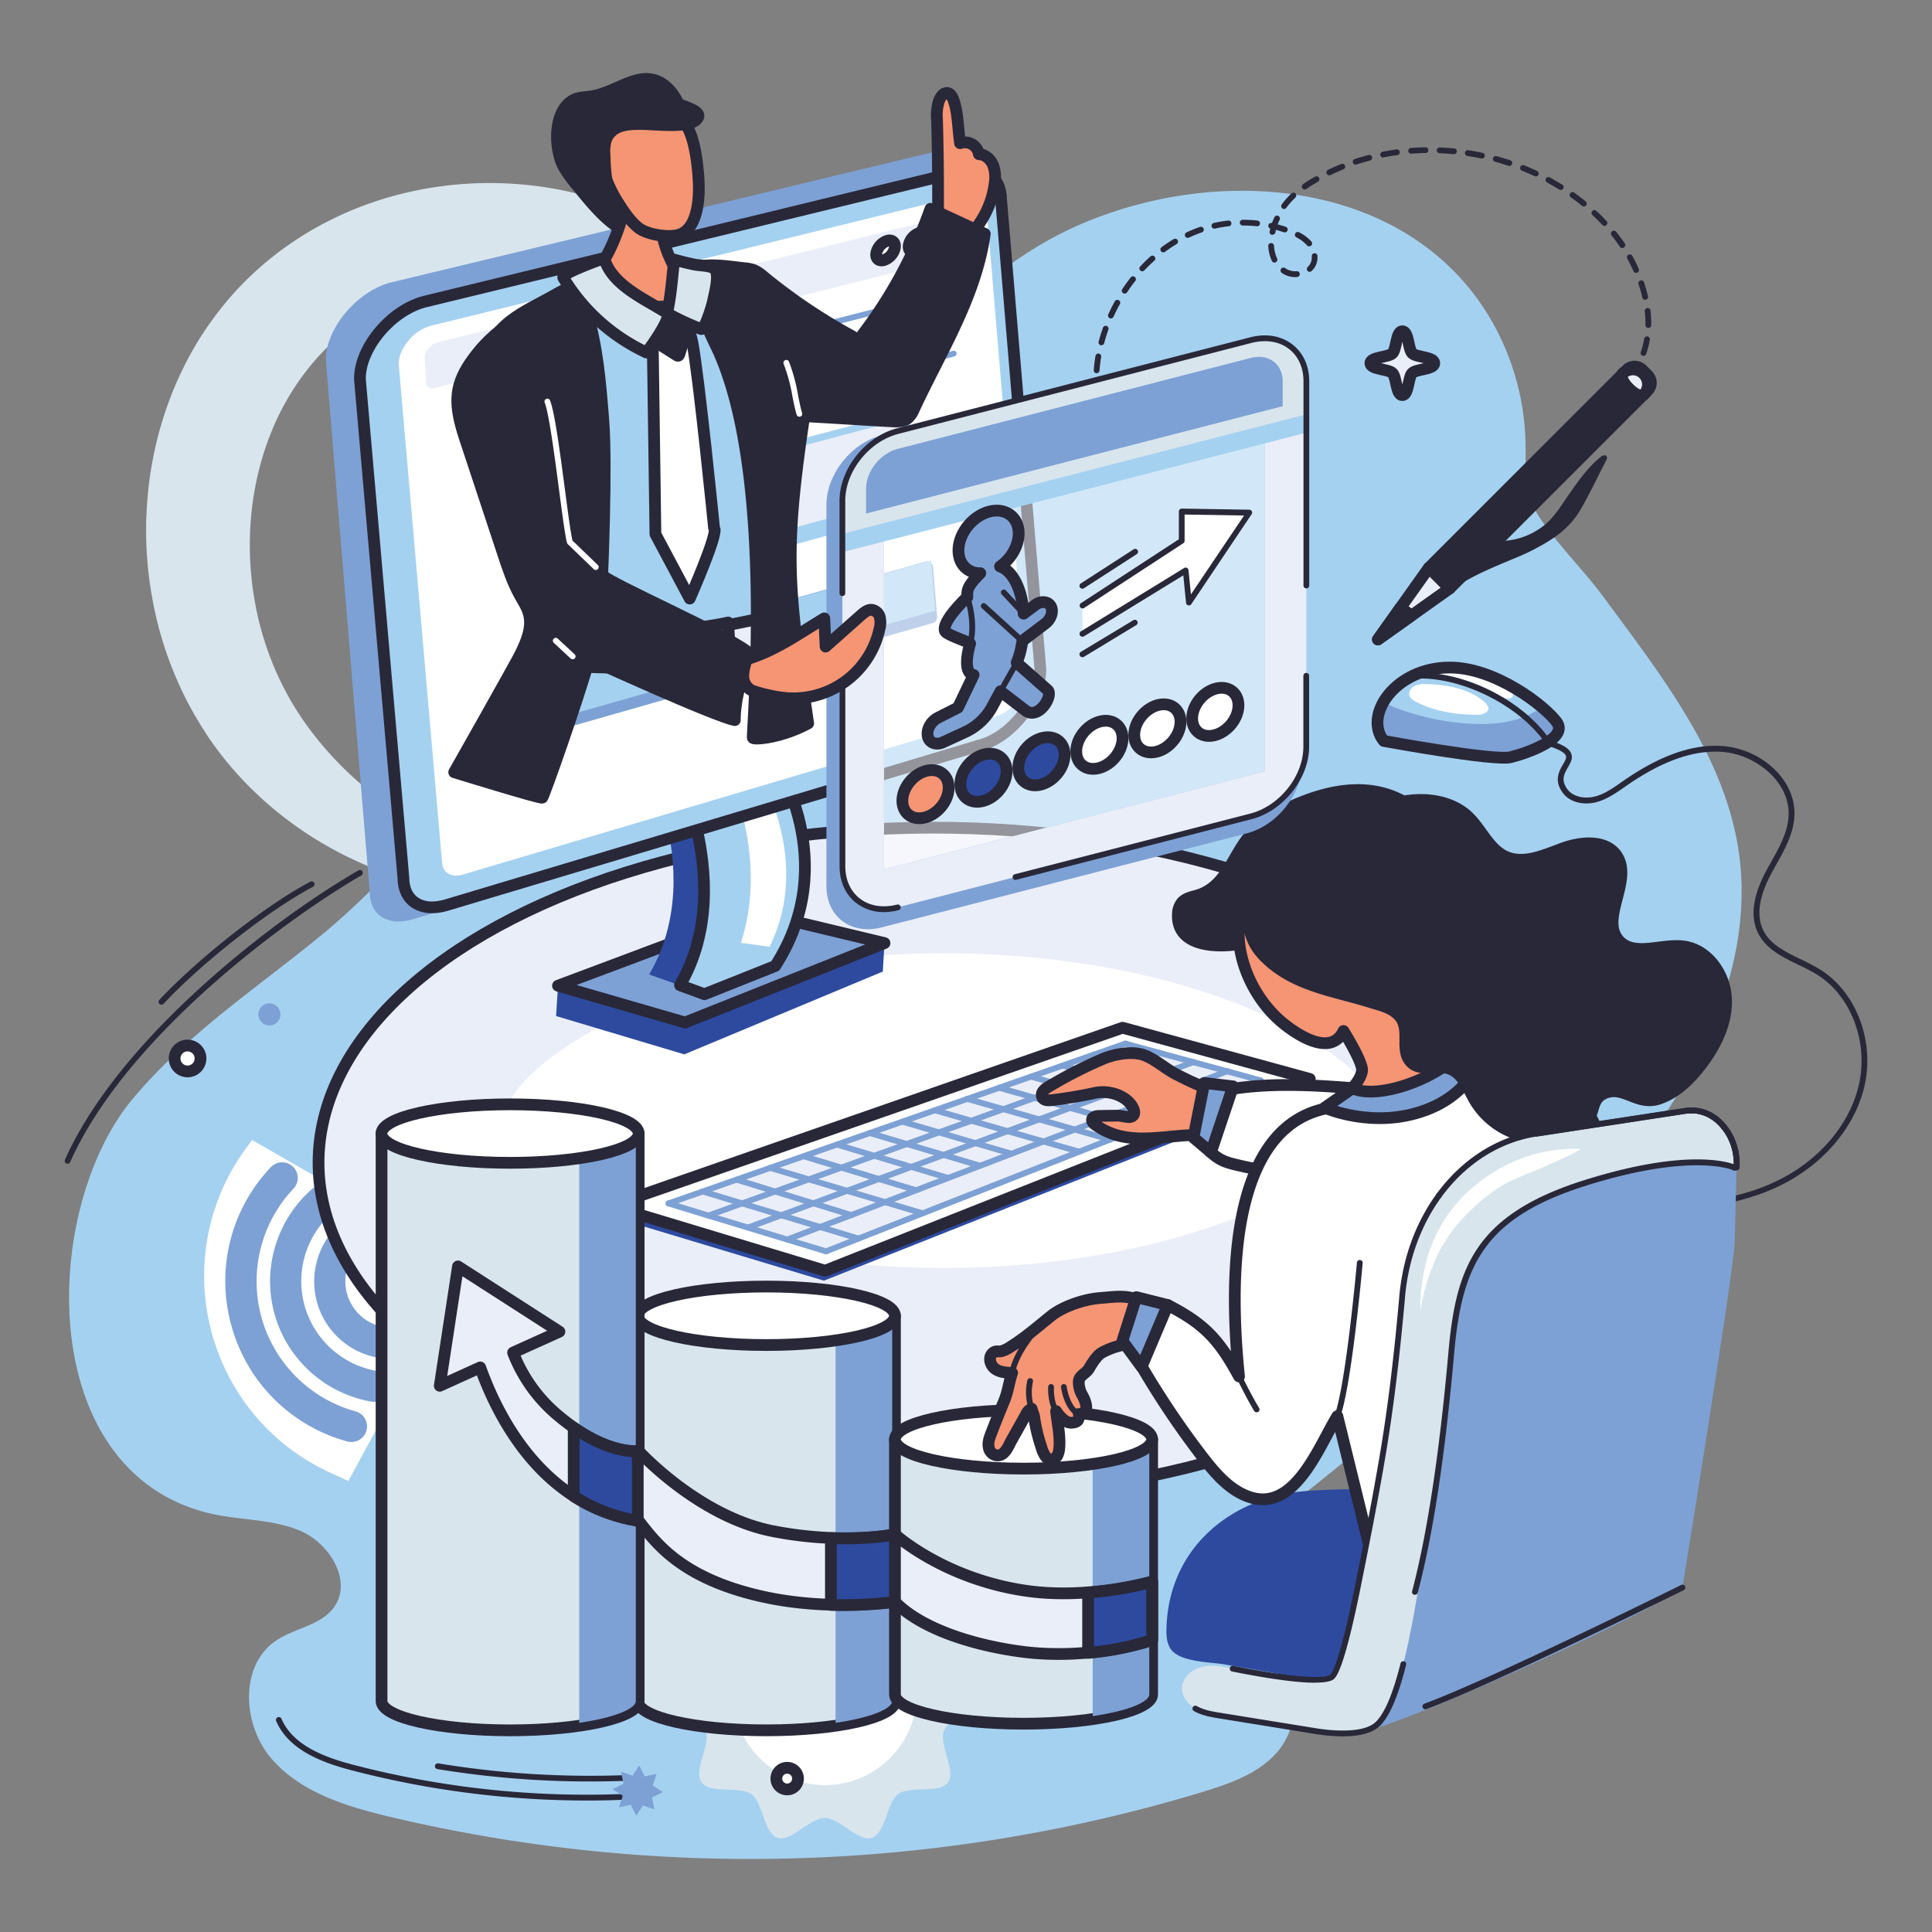 <?xml version="1.0" encoding="utf-8"?>
<svg xmlns="http://www.w3.org/2000/svg" data-name="Layer 1" id="Layer_1" viewBox="0 0 800 800">
  <rect x="0" y="0" width="800" height="800" fill="#808080" stroke="none"/>
  <defs>
    <style>.cls-1,.cls-14{fill:#d8e5ed}.cls-19,.cls-2{fill:#a5d1f0}.cls-20,.cls-3,.cls-6{fill:#fff}.cls-13,.cls-24,.cls-4{fill:#292839}.cls-18,.cls-5,.cls-8{fill:#7da1d4}.cls-12,.cls-13,.cls-14,.cls-16,.cls-18,.cls-19,.cls-20,.cls-22,.cls-24,.cls-6,.cls-9{stroke:#292839}.cls-12,.cls-13,.cls-14,.cls-16,.cls-18,.cls-19,.cls-20,.cls-22,.cls-24,.cls-6,.cls-8,.cls-9{stroke-linecap:round;stroke-linejoin:round}.cls-12,.cls-13,.cls-14,.cls-16,.cls-19,.cls-22,.cls-6{stroke-width:4.86px}.cls-8{stroke:#7da1d4}.cls-18,.cls-20,.cls-24,.cls-8,.cls-9{stroke-width:4.86px}.cls-11,.cls-12,.cls-9{fill:#eaeef8}.cls-10,.cls-22{fill:#2d4a9f}.cls-16{fill:#f69574}</style>
  </defs>
  <path class="cls-1" d="M251.88 364.2a129.34 129.34 0 0 1-38.88 6.34 149.52 149.52 0 0 1-40.11-5 153.9 153.9 0 0 1-55.78-27.51 150.08 150.08 0 0 1-15.88-14.33A139.49 139.49 0 0 1 87.5 307c-1.09-1.47-2-3-3-4.54-.49-.77-1-1.52-1.48-2.31l-1.39-2.35-1.4-2.35-1.36-2.45-1.3-2.41c-.44-.8-.81-1.63-1.21-2.45a151.27 151.27 0 0 1-13.49-41.45A157.09 157.09 0 0 1 60.59 225l-.08-2.75v-2.74c0-1.83 0-3.66.09-5.49l.29-5.5.48-5.48a157.16 157.16 0 0 1 3.89-21.77 152.7 152.7 0 0 1 7.08-21.12 142.33 142.33 0 0 1 10.34-20c2-3.17 4.14-6.3 6.41-9.31 1.1-1.53 2.3-3 3.49-4.48.59-.74 1.18-1.48 1.81-2.19l1.87-2.14a131.37 131.37 0 0 1 16.45-15.56A136 136 0 0 1 131.35 94a143 143 0 0 1 41.28-15.17l2.67-.55 2.69-.45c1.79-.31 3.58-.55 5.38-.79 3.58-.47 7.18-.8 10.78-1a149.85 149.85 0 0 1 21.51.31A145.15 145.15 0 0 1 257.1 86a128 128 0 0 1 36.18 21.55 114.81 114.81 0 0 1 14.57 14.94 104.71 104.71 0 0 1 11.28 17.19 97 97 0 0 1 11 38 134.44 134.44 0 0 0-9.52-16.55A112.5 112.5 0 0 0 309 146.77a108.88 108.88 0 0 0-13.34-12 112.58 112.58 0 0 0-14.82-9.43 120.73 120.73 0 0 0-32.37-11.61 126.85 126.85 0 0 0-16.87-2.39 136.27 136.27 0 0 0-16.9-.26 132.77 132.77 0 0 0-32.7 5.65 126.29 126.29 0 0 0-15.26 5.74c-1.21.59-2.44 1.15-3.64 1.75s-2.39 1.21-3.56 1.86-2.35 1.26-3.48 2l-1.71 1c-.58.34-1.12.72-1.68 1.07a101.84 101.84 0 0 0-23.5 20.53A105.88 105.88 0 0 0 113 177.31a114 114 0 0 0-5.17 15 124.42 124.42 0 0 0-3.2 15.77 132.23 132.23 0 0 0-.35 32.49c.28 2.71.7 5.41 1.16 8.1.26 1.34.48 2.69.76 4l.88 4a129.78 129.78 0 0 0 4.86 15.64 121.38 121.38 0 0 0 15.72 28.89A141.7 141.7 0 0 0 151 326a158.42 158.42 0 0 0 29.46 19.34 169.42 169.42 0 0 0 34 13 187.38 187.38 0 0 0 37.42 5.86Z"/>
  <path class="cls-2" d="M65.62 443.26c19.76-20.22 43.45-36.55 65.51-54.43C183.36 346.47 214.92 288.6 262.72 244q47-43.92 97-84.58c30.41-24.75 52.66-52.08 89.89-67.47 50.51-20.88 114.86-18.27 153 20.93 18 18.48 28.35 44 29.05 69.68.43 15.39-1.76 21.25 7.61 34.29 7.72 10.74 17.18 20.11 25 30.75 24 32.54 50.4 66.09 55.86 106.16 5.13 37.71-9.45 75.74-30.55 107.41s-48.58 58.46-73.25 87.44c-30.26 35.55-67.52 62.57-103.86 91.91-9.37 7.56-19.79 18.41-15.91 29.81 4.89 14.36 27 13.87 35.79 26.27 6.42 9.11 3 22.45-4.85 30.4s-18.82 11.73-29.5 15a646.17 646.17 0 0 1-336.51 10.31c-18-4.3-36.87-10-49-24s-13.47-38.7 1.87-49c7.77-5.23 18.62-6.26 24-13.88 7.62-10.69-1.75-26.21-13.79-31.44s-25.8-4.33-38.53-7.53c-71.85-18-68.93-125.44-31.47-171a218.1 218.1 0 0 1 11.05-12.2Z"/>
  <path class="cls-1" d="M404.57 701c0 6.19-12 10.41-13.82 16-1.88 5.79 5.29 16.24 1.78 21.06s-15.72 1.26-20.58 4.8S366.81 759.1 361 761c-5.58 1.82-13.29-8.23-19.47-8.23s-13.9 10-19.48 8.23c-5.79-1.88-6.11-14.59-10.93-18.1s-17 .07-20.58-4.8 3.66-15.27 1.78-21.06c-1.81-5.58-13.82-9.8-13.82-16s12-10.4 13.82-16c1.88-5.79-5.29-16.24-1.78-21.06s15.72-1.26 20.58-4.8 5.14-16.22 10.93-18.1c5.58-1.82 13.29 8.23 19.48 8.23s13.89-10 19.47-8.23c5.79 1.88 6.11 14.59 10.93 18.1s17-.06 20.58 4.8-3.66 15.27-1.78 21.06c1.84 5.59 13.84 9.8 13.84 15.96Z"/>
  <circle class="cls-3" cx="341.55" cy="701.03" r="38.15"/>
  <path class="cls-4" d="M243.11 745.56a386.26 386.26 0 0 1-97.25-12.44c-11.9-3.09-26.23-8.22-31.5-20.46a1.19 1.19 0 1 1 2.19-.95c4.86 11.3 18.54 16.14 29.92 19.1a383.73 383.73 0 0 0 112.67 12 1.19 1.19 0 0 1 .1 2.38q-8.07.38-16.13.37Z"/>
  <path class="cls-4" d="M244 737.67a388.93 388.93 0 0 1-62.9-5.13 1.19 1.19 0 0 1-1-1.37 1.2 1.2 0 0 1 1.37-1A385.77 385.77 0 0 0 259.9 735a1.19 1.19 0 1 1 .1 2.38c-5.32.18-10.66.29-16 .29Z"/>
  <path class="cls-5" d="m274.51 742.07-4.53 2.24 1.03 4.95-4.78-1.62-2.77 4.23-2.23-4.53-4.95 1.04 1.62-4.79-4.24-2.76 4.53-2.24-1.04-4.95 4.79 1.62 2.77-4.23 2.24 4.53 4.94-1.04-1.62 4.79 4.24 2.76z"/>
  <path class="cls-6" d="M330.43 736.75a4.48 4.48 0 1 1-4.21-4.74 4.48 4.48 0 0 1 4.21 4.74Z"/>
  <path class="cls-4" d="M691.27 500.44c-1.76 0-3.53 0-5.33-.1a1.19 1.19 0 0 1-1.15-1.23A1.17 1.17 0 0 1 686 498c20 .7 37.3-2.59 51.35-9.79 16.65-8.53 28.75-23.14 32.38-39.08 4-17.65-3.25-36.8-17.29-45.55a84.9 84.9 0 0 0-7.81-4.11c-6.6-3.19-13.43-6.5-16.7-13.19s-2.13-15.27 3.37-25.56c.69-1.3 1.42-2.61 2.13-3.88 3.4-6.09 6.92-12.39 7.19-19.2.55-14.19-13.93-25.24-27.26-26.28-11.87-.93-24.84 3.6-39.67 13.85l-1.05.73c-3.57 2.48-7.26 5.05-11.59 6.21-4.65 1.24-10.8.5-14-3.95-3.67-5-1.47-8.86.13-11.64 1-1.69 1.55-2.77 1.19-3.68-.55-1.38-3.33-2.83-8.25-4.31a1.19 1.19 0 0 1 .68-2.29c6 1.8 8.91 3.51 9.79 5.72.8 2-.29 3.92-1.34 5.75-1.56 2.7-3 5.26-.27 9 2.56 3.52 7.75 4.05 11.5 3.05 3.92-1 7.44-3.49 10.84-5.86l1.05-.73c15.3-10.58 28.77-15.25 41.21-14.27a35 35 0 0 1 20.55 9c6 5.54 9.19 12.54 8.91 19.71-.29 7.38-3.95 13.94-7.49 20.28-.7 1.26-1.43 2.56-2.11 3.83-5.11 9.58-6.23 17.45-3.33 23.39s9.07 8.94 15.6 12.09a87.74 87.74 0 0 1 8 4.24c14.87 9.26 22.59 29.49 18.36 48.1-3.79 16.62-16.36 31.82-33.62 40.67-13.14 6.75-28.99 10.19-47.18 10.19Z"/>
  <path class="cls-2" d="M573 306.81s45.68 8.41 52.5 6.73 24.1-7.74 19.1-14.54-25.36-22.47-44-22.59c-22.84-.14-36.19 19.82-27.6 30.4Z"/>
  <path class="cls-5" d="M572.91 290.64a29.42 29.42 0 0 0 5.61 2.67 104 104 0 0 0 29.1 6.29c7.82.53 15.86.15 23.18-2.65a34.35 34.35 0 0 0 7.64-4.14 40.37 40.37 0 0 1 6.16 6.2c5 6.79-12.26 12.85-19.07 14.53s-52.5-6.73-52.5-6.73c-3.63-4.46-3.36-10.58-.12-16.17Z"/>
  <path class="cls-3" d="M590.15 283.27a8.77 8.77 0 0 0-4.8 1c-1.41.87-2.31 2.76-1.57 4.24a4.84 4.84 0 0 0 2.22 1.89c7.68 4.12 16.57 5.51 25.28 5.55a7.88 7.88 0 0 0 3-.39c5.33-2.12-1.11-6.23-3.35-7.53-6.04-3.54-13.84-4.66-20.78-4.76Zm10.1-5.67c-1.77 0-4.31 0-5.3 1.69q13.35 4.71 26.68 9.49c2.09.74 6.23 1 4.36-2.4-1-1.77-3.24-3-4.94-4-6.05-3.57-13.86-4.68-20.8-4.78Z"/>
  <path class="cls-4" d="M641 308.48a1.19 1.19 0 0 1-1-.53c-10.8-16.07-36-28.38-55-26.88a1.19 1.19 0 0 1-1.28-1.09 1.2 1.2 0 0 1 1.09-1.29c20.1-1.59 45.75 10.94 57.17 27.93a1.19 1.19 0 0 1-.33 1.65 1.15 1.15 0 0 1-.65.21Z"/>
  <path d="M573 306.81s45.68 8.41 52.5 6.73 24.1-7.74 19.1-14.54-25.36-22.47-44-22.59c-22.84-.14-36.19 19.82-27.6 30.4Z" style="fill:none;stroke-width:4.86px;stroke-linecap:round;stroke-linejoin:round;stroke:#292839"/>
  <path class="cls-3" d="m174.38 557.69-30.15 55.56-7.6-3.5c-51.26-23.63-68.17-88.21-35-133.92l2.73-3.77L159 503.41a40.38 40.38 0 0 1 15.38 54.28Z"/>
  <path class="cls-8" d="M133.58 538.52a29.64 29.64 0 0 0 31.58 21.59 4 4 0 1 0-.82-8 21.65 21.65 0 0 1-12.4-40.6 4 4 0 0 0-2-7.58 4.1 4.1 0 0 0-1.84.48 29.9 29.9 0 0 0-14.52 34.11Z"/>
  <path class="cls-8" d="M116 543.42A48.33 48.33 0 0 0 154.23 578a4 4 0 0 0 1.36-7.94 40.13 40.13 0 0 1-19.46-69.83 4 4 0 0 0-5.27-6.09A48.34 48.34 0 0 0 116 543.42Z"/>
  <path class="cls-8" d="M98.2 548.39a65.9 65.9 0 0 0 46.24 46.14 4 4 0 0 0 2.15-7.77 58.28 58.28 0 0 1-26.82-96.24 4 4 0 0 0-5.86-5.54 65.9 65.9 0 0 0-15.71 63.41Z"/>
  <ellipse class="cls-9" cx="386.47" cy="481.41" rx="254.57" ry="138.69"/>
  <path class="cls-3" d="M390.85 525C335.75 525 283 513.42 246 493.3c-27.07-14.75-36.18-29.15-36.18-33.45S219 441.14 246 426.39c36.93-20.12 89.71-31.66 144.81-31.66s107.88 11.54 144.81 31.66c27.07 14.75 36.18 29.15 36.18 33.46s-9.11 18.7-36.18 33.45C498.73 513.42 446 525 390.85 525Z"/>
  <path class="cls-10" d="m252.37 503.57.51-4.21 211.47-69.82 78.01 17.23-.46 3.91-200.74 79.62-88.79-26.73z"/>
  <path class="cls-6" d="m252.88 499.36 211.94-73.8 77.54 21.21-200.71 79.41-88.77-26.82z"/>
  <path class="cls-11" d="m465.96 432.1-189.13 66.21 65.22 19.85 179.92-70.83-56.01-15.23z"/>
  <path class="cls-5" d="M342.05 519.39a1.23 1.23 0 0 1-.45-2.37l179.92-70.83a1.23 1.23 0 0 1 .9 2.28L342.5 519.3a1.2 1.2 0 0 1-.45.09Zm-16.05-4.9a1.22 1.22 0 0 1-.43-2.37l182.17-69.7a1.23 1.23 0 1 1 .88 2.29l-182.18 69.7a1.32 1.32 0 0 1-.44.08Zm-16.28-4.94a1.23 1.23 0 0 1-.43-2.38l184.47-68.54a1.21 1.21 0 0 1 1.57.72 1.22 1.22 0 0 1-.72 1.58l-184.46 68.54a1.31 1.31 0 0 1-.43.08Zm-16.37-4.98a1.23 1.23 0 0 1-.42-2.38l186.78-67.39a1.23 1.23 0 0 1 .84 2.31l-186.79 67.38a1.24 1.24 0 0 1-.41.08Zm-16.52-5.03a1.22 1.22 0 0 1-.41-2.38L465.56 431a1.22 1.22 0 1 1 .81 2.31l-189.14 66.16a1.12 1.12 0 0 1-.4.07Z"/>
  <path class="cls-5" d="M522 448.56a1.22 1.22 0 0 1-.32 0l-56-15.23a1.23 1.23 0 1 1 .65-2.37l56 15.23a1.23 1.23 0 0 1-.32 2.41Zm-12.33 4.84a1.24 1.24 0 0 1-.33 0l-56.61-15.55a1.23 1.23 0 1 1 .65-2.37L510 451a1.23 1.23 0 0 1-.32 2.41Zm-12.39 4.88a1.25 1.25 0 0 1-.32 0l-57.24-15.87a1.23 1.23 0 0 1 .66-2.37l57.23 15.88a1.23 1.23 0 0 1 .86 1.51 1.25 1.25 0 0 1-1.19.85Zm-12.46 4.91a1.26 1.26 0 0 1-.33-.05l-14.29-4a1.23 1.23 0 0 1 .66-2.36l14.29 4a1.23 1.23 0 0 1-.33 2.41Zm-28.7-8.04a1.26 1.26 0 0 1-.33 0l-29.16-8.16a1.23 1.23 0 0 1-.85-1.51 1.21 1.21 0 0 1 1.51-.85l29.16 8.16a1.23 1.23 0 0 1-.33 2.41Zm.75 8.71a1.24 1.24 0 0 1-.33 0l-43.09-12.27a1.23 1.23 0 1 1 .67-2.36l43.09 12.27a1.22 1.22 0 0 1-.34 2.4Zm2.77 9.24a1.33 1.33 0 0 1-.34-.05l-59.12-16.85a1.23 1.23 0 1 1 .67-2.36L460 470.69a1.23 1.23 0 0 1-.33 2.41Zm-12.72 5a1.32 1.32 0 0 1-.34 0l-59.77-17.19a1.22 1.22 0 1 1 .68-2.35l59.77 17.18a1.22 1.22 0 0 1-.34 2.4Zm-28.11.8a1 1 0 0 1-.34 0l-45.12-13.27a1.22 1.22 0 0 1 .69-2.35l45.12 13.27a1.22 1.22 0 0 1-.35 2.4Zm-13.04 5.03a1.1 1.1 0 0 1-.35-.05l-45.62-13.56a1.22 1.22 0 1 1 .69-2.35l45.63 13.56a1.22 1.22 0 0 1-.35 2.4Zm-13.54 4.95a1.41 1.41 0 0 1-.35-.05l-45.73-13.73a1.23 1.23 0 0 1 .7-2.35l45.73 13.73a1.23 1.23 0 0 1-.35 2.4ZM379.06 494a1.49 1.49 0 0 1-.36-.05l-46.29-14a1.23 1.23 0 0 1 .71-2.35l46.29 14a1.23 1.23 0 0 1-.35 2.4Zm2.94 9.64a1.1 1.1 0 0 1-.35-.05l-63.11-18.84a1.22 1.22 0 0 1-.83-1.52 1.24 1.24 0 0 1 1.53-.83l63.11 18.84a1.22 1.22 0 0 1-.35 2.4Zm-29.34.74a1.49 1.49 0 0 1-.36-.05l-47.67-14.7a1.23 1.23 0 0 1 .72-2.35L353 502a1.23 1.23 0 0 1-.36 2.4Zm2.81 9.72a1.1 1.1 0 0 1-.35-.05l-64.51-19.51a1.23 1.23 0 1 1 .71-2.35l64.51 19.51a1.23 1.23 0 0 1-.36 2.4Zm-13.42 5.29a1.13 1.13 0 0 1-.36-.06l-65.22-19.84a1.23 1.23 0 0 1 .72-2.35L342.41 517a1.23 1.23 0 0 1-.36 2.4Z"/>
  <path class="cls-4" d="M454.39 166.29a1.2 1.2 0 0 1-1.19-1 59 59 0 0 1-.44-6 1.19 1.19 0 1 1 2.38-.05 57.2 57.2 0 0 0 .43 5.74 1.2 1.2 0 0 1-1 1.34Zm220.26-8.82a1.24 1.24 0 0 1-.78-.29 1.19 1.19 0 0 1-.12-1.68 30.14 30.14 0 0 0 3.29-4.6 1.19 1.19 0 1 1 2.06 1.19 32.58 32.58 0 0 1-3.55 5 1.17 1.17 0 0 1-.9.38Zm-220.54-2.93H454a1.19 1.19 0 0 1-1.1-1.28c.15-2 .4-4 .73-5.95a1.2 1.2 0 0 1 2.36.4c-.33 1.91-.57 3.84-.71 5.73a1.2 1.2 0 0 1-1.17 1.1Zm226.41-7.19a1.07 1.07 0 0 1-.39-.07 1.19 1.19 0 0 1-.73-1.52 32.84 32.84 0 0 0 1.41-5.5 1.19 1.19 0 0 1 2.35.4 35.3 35.3 0 0 1-1.51 5.89 1.19 1.19 0 0 1-1.13.8Zm-224.45-4.41a1 1 0 0 1-.3 0 1.18 1.18 0 0 1-.85-1.45c.5-1.92 1.1-3.84 1.77-5.72a1.19 1.19 0 1 1 2.24.79c-.64 1.82-1.22 3.68-1.7 5.53a1.19 1.19 0 0 1-1.16.85Zm226.45-7.14a1.19 1.19 0 0 1-1.17-1.21v-.72a42.94 42.94 0 0 0-.29-5 1.19 1.19 0 0 1 1.06-1.31 1.18 1.18 0 0 1 1.31 1 45.1 45.1 0 0 1 .31 5.27v.76a1.19 1.19 0 0 1-1.22 1.21ZM460 131.86a1.24 1.24 0 0 1-.49-.11 1.2 1.2 0 0 1-.6-1.58c.82-1.81 1.72-3.61 2.69-5.34a1.19 1.19 0 1 1 2.08 1.15c-.93 1.68-1.8 3.42-2.59 5.18a1.2 1.2 0 0 1-1.09.7Zm221.22-7.73a1.2 1.2 0 0 1-1.16-.93 55.57 55.57 0 0 0-1.58-5.54 1.19 1.19 0 0 1 .75-1.51 1.18 1.18 0 0 1 1.51.74 57.63 57.63 0 0 1 1.64 5.78 1.19 1.19 0 0 1-.89 1.43 1.24 1.24 0 0 1-.26.03Zm-215.52-2.56a1.27 1.27 0 0 1-.66-.2 1.21 1.21 0 0 1-.33-1.66c1.1-1.66 2.29-3.29 3.51-4.84a1.19 1.19 0 1 1 1.87 1.48c-1.18 1.5-2.33 3.08-3.39 4.68a1.19 1.19 0 0 1-1 .54Zm70.68-6.82a9.72 9.72 0 0 1-5-1.35 8.93 8.93 0 0 1-.6-.4 1.19 1.19 0 1 1 1.36-2l.48.31a7.48 7.48 0 0 0 4.33 1 1.19 1.19 0 1 1 .16 2.38Zm141.1-1.75a1.21 1.21 0 0 1-1.09-.71c-.77-1.75-1.64-3.49-2.57-5.18a1.19 1.19 0 1 1 2.09-1.15c1 1.75 1.86 3.55 2.66 5.36a1.18 1.18 0 0 1-.6 1.57 1.21 1.21 0 0 1-.49.11Zm-135.14-.43a1.18 1.18 0 0 1-.87-.38 1.2 1.2 0 0 1 .06-1.69A5 5 0 0 0 543 108a5.42 5.42 0 0 0 .17-1.4v-.46a1.19 1.19 0 0 1 1.1-1.28 1.2 1.2 0 0 1 1.28 1.1v.64a7.75 7.75 0 0 1-.25 2 7.39 7.39 0 0 1-2.2 3.63 1.16 1.16 0 0 1-.76.33Zm-69.34-.23a1.19 1.19 0 0 1-.87-2c1.37-1.46 2.81-2.87 4.28-4.19a1.19 1.19 0 0 1 1.59 1.78 77.952 77.952 0 0 0-4.13 4 1.22 1.22 0 0 1-.87.41Zm54.74-3.62a1.19 1.19 0 0 1-1.08-.69 16.69 16.69 0 0 1-1.5-6.12 1.19 1.19 0 0 1 2.38-.14 14.32 14.32 0 0 0 1.28 5.25 1.19 1.19 0 0 1-.58 1.58 1.11 1.11 0 0 1-.5.12Zm-46-4.22a1.17 1.17 0 0 1-1-.48 1.2 1.2 0 0 1 .25-1.67c1.61-1.2 3.29-2.32 5-3.34a1.18 1.18 0 0 1 1.63.41 1.2 1.2 0 0 1-.4 1.64 57.14 57.14 0 0 0-4.79 3.21 1.16 1.16 0 0 1-.67.23Zm190-1.81a1.17 1.17 0 0 1-1-.53 66.548 66.548 0 0 0-3.43-4.66 1.19 1.19 0 0 1 1.93-1.5c1.24 1.53 2.43 3.16 3.55 4.82a1.2 1.2 0 0 1-.33 1.66 1.14 1.14 0 0 1-.66.21ZM542.08 102a1.21 1.21 0 0 1-.91-.41l-.24-.28a14.77 14.77 0 0 0-4.08-3 1.19 1.19 0 1 1 1.1-2.11 16.92 16.92 0 0 1 4.73 3.45l.3.35a1.18 1.18 0 0 1-.9 2Zm-50.25-3.5a1.19 1.19 0 0 1-.51-2.27 55.58 55.58 0 0 1 5.57-2.27 1.19 1.19 0 0 1 .77 2.26 54 54 0 0 0-5.32 2.17 1.34 1.34 0 0 1-.51.06Zm35.07-1.26a1.07 1.07 0 0 1-.25 0 1.19 1.19 0 0 1-.92-1.41c.09-.4.18-.79.28-1.17a1.2 1.2 0 0 1 .54-2.33h.16c.29-.8.6-1.59 1-2.36a1.19 1.19 0 1 1 2.17 1c-.3.64-.56 1.29-.8 1.94 1.12.31 2.22.64 3.31 1a1.19 1.19 0 0 1-.77 2.26 68.09 68.09 0 0 0-3.25-1q-.15.56-.27 1.11a1.19 1.19 0 0 1-1.2.91Zm-24-2.56a1.19 1.19 0 0 1-.26-2.36 56 56 0 0 1 5.93-1 1.19 1.19 0 1 1 .26 2.37 53.2 53.2 0 0 0-5.67.94Zm17.55-1h-.13a54.65 54.65 0 0 0-5.72-.3 1.21 1.21 0 0 1-1.21-1.2 1.19 1.19 0 0 1 1.23-1.18 57 57 0 0 1 6 .32 1.19 1.19 0 0 1-.13 2.38Zm143.94-.14a1.2 1.2 0 0 1-.87-.38 83.45 83.45 0 0 0-4.11-4.09 1.19 1.19 0 0 1 1.62-1.75c1.46 1.35 2.88 2.77 4.23 4.21a1.2 1.2 0 0 1-.87 2Zm-132.69-7a1.15 1.15 0 0 1-.7-.23 1.2 1.2 0 0 1-.25-1.67 34.14 34.14 0 0 1 4-4.55 1.19 1.19 0 0 1 1.64 1.73 32.19 32.19 0 0 0-3.76 4.24 1.2 1.2 0 0 1-.89.5Zm124.12-1.04a1.19 1.19 0 0 1-.75-.27c-1.49-1.21-3-2.39-4.62-3.52a1.19 1.19 0 1 1 1.39-1.94c1.61 1.15 3.21 2.37 4.74 3.61a1.19 1.19 0 0 1-.76 2.12Zm-9.57-6.84a1.1 1.1 0 0 1-.63-.18c-1.63-1-3.32-2-5-2.92a1.19 1.19 0 1 1 1.14-2.1c1.75 1 3.48 2 5.15 3a1.19 1.19 0 0 1-.63 2.2Zm-106-.22a1.19 1.19 0 0 1-.69-2.16c1-.75 2.16-1.48 3.32-2.17l1.76-1a1.2 1.2 0 0 1 1.18 2.08c-.57.32-1.14.66-1.71 1-1.11.66-2.17 1.35-3.17 2.06a1.18 1.18 0 0 1-.74.19Zm95.71-5.38a1.19 1.19 0 0 1-.51-.12c-1.74-.81-3.54-1.59-5.34-2.3a1.2 1.2 0 0 1 .89-2.22c1.84.73 3.68 1.53 5.46 2.36a1.2 1.2 0 0 1 .58 1.59 1.22 1.22 0 0 1-1.13.69Zm-85.51-.48a1.19 1.19 0 0 1-.52-2.27c1.78-.85 3.61-1.66 5.45-2.4a1.19 1.19 0 1 1 .89 2.21c-1.79.72-3.58 1.51-5.31 2.34a1.19 1.19 0 0 1-.56.12ZM625 68.7a1.21 1.21 0 0 1-.38-.06c-1.83-.6-3.7-1.17-5.57-1.68a1.19 1.19 0 0 1-.84-1.46 1.2 1.2 0 0 1 1.46-.84c1.92.52 3.83 1.1 5.7 1.72a1.19 1.19 0 0 1-.37 2.32Zm-63.67-.51a1.2 1.2 0 0 1-.38-2.33c1.88-.62 3.8-1.18 5.72-1.68a1.19 1.19 0 0 1 1.46.85 1.21 1.21 0 0 1-.86 1.46c-1.87.48-3.74 1-5.57 1.64a1.19 1.19 0 0 1-.39.06Zm52.31-2.56h-.25c-1.89-.4-3.81-.75-5.72-1a1.19 1.19 0 1 1 .33-2.43c2 .3 3.92.66 5.86 1.07a1.19 1.19 0 0 1-.25 2.36Zm-40.93-.41a1.2 1.2 0 0 1-.23-2.37c1.93-.38 3.91-.7 5.88-1a1.2 1.2 0 0 1 .32 2.37c-1.92.25-3.85.57-5.74.94ZM602 63.84h-.12c-1.92-.19-3.88-.32-5.8-.4a1.19 1.19 0 1 1 .09-2.38c2 .08 4 .21 5.94.4a1.19 1.19 0 0 1-.11 2.38Zm-17.64-.2a1.19 1.19 0 0 1-.09-2.38c2-.14 4-.24 6-.27a1.19 1.19 0 1 1 0 2.38c-1.94 0-3.89.13-5.81.27ZM654.47 211c3.8-6.51 7-13.48 10.53-20.14.33-.61.64-1.39.23-1.94-.59-.8-1.84-.23-2.6.4-5.3 4.42-8.92 9.62-12.83 15.2-3.18 4.54-6.24 9.82-10.72 13.26A29.78 29.78 0 0 1 622 224c-2.8 0-5.35-.67-7.61 1-2.87 2.09-5.37 5.22-7.92 7.71-2 1.93-6.32 12.24-4.25 10.79 9.81-6.89 24.38-11.68 31.28-15.14 8.62-4.36 16.02-8.86 20.97-17.36Z"/>
  <path class="cls-12" d="m600.67 234.68-.46 9.03-29.65 21.08 21.08-29.66 9.03-.45z"/>
  <path class="cls-13" d="m680 153.11 2.27 2.27a4.45 4.45 0 0 1 0 6.3l-82 82-8.57-8.58 82-82a4.47 4.47 0 0 1 6.3.01Zm-95.61 101.84-13.83 9.84 9.39-13.22 4.44 3.38z"/>
  <path class="cls-12" d="M680.69 163.4c-2.41 2.42-11.16-6.33-8.75-8.75a6.19 6.19 0 0 1 8.75 8.75Z"/>
  <path class="cls-9" d="M593.91 150.39c0 2.62-7.42 2.37-9.14 4.09s-1.46 9.14-4.09 9.14-2.37-7.42-4.09-9.14-9.14-1.47-9.14-4.09 7.42-2.37 9.14-4.1 1.46-9.13 4.09-9.13 2.37 7.41 4.09 9.13 9.14 1.47 9.14 4.1Z"/>
  <path class="cls-6" d="M75.68 433.31a5.36 5.36 0 1 1-3 6.95 5.36 5.36 0 0 1 3-6.95Z"/>
  <path class="cls-5" d="M109.89 415.79a4.57 4.57 0 1 1-2.58 5.93 4.57 4.57 0 0 1 2.58-5.93Z"/>
  <path class="cls-4" d="M28 481.87a1.15 1.15 0 0 1-.48-.1 1.19 1.19 0 0 1-.61-1.58C36.64 458.29 55.64 434 81.82 410c20.56-18.87 44.84-37 66.61-49.59a1.19 1.19 0 0 1 1.19 2.07c-31.57 18.33-97.4 66.74-120.57 118.71a1.19 1.19 0 0 1-1.05.68ZM66.82 416a1.23 1.23 0 0 1-.82-.32 1.2 1.2 0 0 1 0-1.68c16.28-17.38 44.32-39.33 62.5-48.91a1.19 1.19 0 0 1 1.12 2.11c-18 9.48-45.75 31.21-61.88 48.43a1.18 1.18 0 0 1-.92.37Z"/>
  <path class="cls-14" d="M370.58 544.84v159.54c0 6.69-23.84 12.11-53.25 12.11s-53.24-5.42-53.24-12.11V544.84Z"/>
  <path class="cls-5" d="M346 544.84v169.75c14.8-2.15 24.61-5.92 24.61-10.21V544.84Z"/>
  <path class="cls-4" d="M346 715.78a1.19 1.19 0 0 1-.17-2.37c16.3-2.37 23.6-6.24 23.6-9V546H346a1.19 1.19 0 1 1 0-2.38h24.61a1.19 1.19 0 0 1 1.2 1.19v159.57c0 6.67-16.07 10-25.64 11.39Z"/>
  <ellipse class="cls-6" cx="317.33" cy="544.84" rx="53.25" ry="12.11"/>
  <path class="cls-14" d="M264.46 469.39v235c0 6.69-23.84 12.11-53.25 12.11S158 711.07 158 704.38v-235Z"/>
  <path class="cls-5" d="M239.85 469.39v245.2c14.8-2.15 24.61-5.92 24.61-10.21v-235Z"/>
  <path class="cls-4" d="M239.84 715.78a1.19 1.19 0 0 1-.17-2.37c16.3-2.37 23.6-6.24 23.6-9V470.58h-23.42a1.19 1.19 0 1 1 0-2.38h24.61a1.19 1.19 0 0 1 1.19 1.19v235c0 6.67-16.06 10-25.63 11.39Z"/>
  <ellipse class="cls-6" cx="211.21" cy="469.39" rx="53.25" ry="12.11"/>
  <path class="cls-14" d="M477.08 596v105.64c0 6.69-23.84 12.11-53.25 12.11s-53.25-5.42-53.25-12.11V596Z"/>
  <path class="cls-5" d="M452.46 596v115.85c14.81-2.15 24.62-5.92 24.62-10.21V596Z"/>
  <path class="cls-4" d="M452.46 713a1.19 1.19 0 0 1-.17-2.37c16.3-2.37 23.6-6.24 23.6-9V597.21h-23.43a1.2 1.2 0 0 1 0-2.39h24.62a1.19 1.19 0 0 1 1.19 1.19v105.63c0 6.67-16.06 10-25.64 11.39Z"/>
  <ellipse class="cls-6" cx="423.83" cy="596.01" rx="53.25" ry="12.11"/>
  <path class="cls-9" d="m182.1 573.82 7.54-49.41 42 27-19.19 8.67a63.43 63.43 0 0 0 19.19 26.51c19.34 16.13 32.78 14.23 32.78 14.23s24.56 27 55.33 33.14c29.24 5.8 50.79 1.35 50.79 1.35s20.43 18.69 55 23.49c25.87 3.59 51.51-3.93 51.51-3.93V679c-10.35 3.51-32.09 8-55 4.78-21.44-3-41.48-10.14-51.52-20.56-9.63 1.25-32.45 3.06-55.86-2.36-33.29-7.69-43.46-22.59-50.26-31.15-41-6.52-59-45.13-65.56-63.49Z"/>
  <path d="M477.08 655v24.12a120.91 120.91 0 0 1-26.52 5.3v-24.97a143.63 143.63 0 0 0 26.52-4.45Zm-106.5-19.6v27.9a172 172 0 0 1-26.52 1.26v-27.65c16.13.63 26.52-1.51 26.52-1.51Zm-106.49-34.46v28.78a69 69 0 0 1-26.53-10.21v-28.34c14.38 10.02 24.5 9.92 26.53 9.77Z" style="fill:#2d4a9f;stroke-width:4.86px;stroke-linecap:round;stroke-linejoin:round;stroke:#292839"/>
  <path class="cls-16" d="M491.77 470.09c1.53-.09 3.07-.14 4.61-.13 10.66 0 20.84 4.06 30.74 8 .82.33 6.61-17.35 3.1-20.44-1.63-1.43-4-1.63-6.11-1.83-15.92-1.48-24.45-4.31-37.35-11-4.68-2.41-9.67-7.23-14.81-8.28-4.64-.95-11 .24-15.25 2.07A184.94 184.94 0 0 0 434.19 450a7.25 7.25 0 0 0-2.25 1.82 2.51 2.51 0 0 0-.27 2.73c.74 1.19 2.45 1.16 3.84 1 6.13-.75 12-1.72 17.92-3 4.86-1.08 10.95.41 14.39 4.2 1.46 1.68 3.17 5 .3 5.76-1.06.29-4-.56-5.23-.55l-7.7.12c-1.26 0-2.92.38-3 1.64-.07.85.66 1.52 1.35 2 11.86 8.52 25 5.13 38.23 4.37Z"/>
  <path class="cls-6" d="M540.37 484.77a82.24 82.24 0 0 1-26.24-1.94c-5.54-1.28-8.51-1.83-12.71-5.66s-2.36-8.84-.23-14.11c2.58-6.39 3.38-11.32 10.2-12.33 21.62-3.19 44.49-.38 66.14 1.27 1.65.12 3.53.37 4.49 1.73 2.05 2.89-1.48 5.24-3.11 7a26.55 26.55 0 0 0-4.2 6.11c-3.15 5.51-8.59 9.46-14.29 12.32a56.91 56.91 0 0 1-20.05 5.61Z"/>
  <path class="cls-10" d="M541.44 617.35c-31.38 2.28-57.44 23.31-58.44 56.79-.09 2.85.06 5.84 1.51 8.29 3.48 5.89 16.69 5.75 22.52 6.76l26.76 4.64c9.4 1.63 19.41 3.19 28.17-.56 8.46-3.62 14.21-11.58 18.66-19.63A131.3 131.3 0 0 0 595.41 630a127.18 127.18 0 0 0 1.45-23.63c-.28-7.74-2.85-6.1-9.57-5.36-.37 0-4.12 5.23-4.82 5.85a81.35 81.35 0 0 1-7.85 5.7c-5 3.47-8.27 4-14.5 4.07s-12.47.27-18.68.72Z"/>
  <path class="cls-13" d="M500.26 368.8c8.93-5.38 11.39-17.25 18.92-24.51 5.6-5.4 12.57-9.22 19.79-12.11 8.56-3.43 17.77-5.65 26.95-4.88s18.34 4.82 24 12.11c6.13 7.94 7.14 18.08 7.39 27.76s2.15 16.78-1.84 26.57c-4.78 11.73-11.45 25.85-25.36 26a46.77 46.77 0 0 1-28-9.63c-3.09-2.45-5.23-5.45-8.49-7.71-4.4-3-9.34-4.86-13.39-8.51-2.63-2.37-4.12-3.42-8.09-2.85-9.12 1.31-25.1.73-24.39-12.58a7.8 7.8 0 0 1 1.68-4.8c1.67-1.87 4.38-2.28 6.78-3a18.53 18.53 0 0 0 4.05-1.86Z"/>
  <path class="cls-16" d="M531.67 424c6.9 5.52 19.69 13.17 24.64 2.92 0 0 8.25 13.18 7.68 16.54-.46 2.72-2.24 5-4 7.16l-18.79 23.51a61.61 61.61 0 0 0 43-6.28c7-3.93 13.41-9.41 17.31-16.48s6.68-8.93 3.75-16.45c.79 2-14.26-3.54-16.7-7.58-3.05-5-4.16-13.5-6.11-19.19-3.42-10-6.39-20.49-10.76-30.14-6.15-13.6-16.47-21.9-32-20.11-37.41 4.34-31.26 47.52-8.02 66.1Zm-80.85 142.87c.45-.7 2.91-5.34 5.47-6.78a31.19 31.19 0 0 1 13.65-3.77 5 5 0 0 0 4.51-3 19.72 19.72 0 0 0 1.44-5.62 8.85 8.85 0 0 0-2.32-7.55c-4.47-4.55-12.29-3.09-18-2.67-6.48.48-15.29 3.36-20.41 7.48-5.37 4.32-10.59 8.87-16.44 12.54a13.68 13.68 0 0 1-4 2c-1.26.31-2.28-.33-3.5.64-2.2 1.75-1.24 5.17.79 6.64s4.63 1.61 7.1 1.71c-1.37 3.92-1.7 7.81-3.31 11.62-1.84 4.39-3.59 8.81-5.31 13.25-.78 2-1.57 4.12-1 6.29a3.85 3.85 0 0 0 3.3 3c3.27.3 4.74-3.85 6-6.15l6.08-10.83a4.36 4.36 0 0 1 2.31-2.37c.26 1.26.86 2.15 1.06 3.47a67 67 0 0 0 2.9 12.23 13 13 0 0 0 1.74 4 2.85 2.85 0 0 0 5.07-.56 8.21 8.21 0 0 0 .68-3c.43-5.21-.8-10-1.31-15.12 1.41 2.31 3.72 4.39 5.27 4.7 1.19.24 2.94.07 3.73-.85a3.53 3.53 0 0 0 .38-2.66s1.34.47 2.81-1.55c.62-.85.27-3.43-1.39-6.31a10.77 10.77 0 0 1-1.42-5.24c-.1-2.76 2.77-3.47 4.12-5.54Z"/>
  <path class="cls-4" d="M419.09 569.7a.86.86 0 0 1-.22 0 1.19 1.19 0 0 1-.95-1.38c1.9-10.35 11.91-20.4 12.34-20.82a1.19 1.19 0 0 1 1.68 1.69c-.1.1-9.92 10-11.68 19.56a1.19 1.19 0 0 1-1.17.95Zm18.23 15.76a1.19 1.19 0 0 1-1-.56c-2.65-4.18-2.31-10.4-2.29-10.66a1.19 1.19 0 1 1 2.38.14c0 .06-.31 5.72 1.93 9.25a1.19 1.19 0 0 1-.37 1.64 1.16 1.16 0 0 1-.65.19Zm9.37 1.18a1.09 1.09 0 0 1-.46-.1c-5.51-2.36-6.84-11.67-6.89-12.07a1.19 1.19 0 0 1 1-1.34 1.2 1.2 0 0 1 1.34 1c.32 2.32 1.92 8.68 5.47 10.2a1.19 1.19 0 0 1-.48 2.29Zm-19.53-2.12a1.19 1.19 0 0 1-1.12-.81 22.44 22.44 0 0 1-.63-12.16 1.18 1.18 0 0 1 1.46-.84 1.19 1.19 0 0 1 .84 1.46 20.41 20.41 0 0 0 .58 10.77 1.18 1.18 0 0 1-.74 1.51 1.07 1.07 0 0 1-.39.07Z"/>
  <path class="cls-6" d="m567.16 640.86-13.39-54.45c-7.55 12.24-17.24 39-35.51 33.74-8.56-2.47-14.79-9.7-20.23-16.76a359.14 359.14 0 0 1-31.72-49.06c2.32-4.86 14.91-9.08 17.22-13.94 15.46 7.94 21.3 14.49 29.52 29.55-3.57-35-6.72-111.71 45.24-111.87 11.64 0 23.78-.19 34.12-5.53S609 446 605.29 434.92c-.8-2.38 17.12-5.06 19.09-4.74 8.12 1.29 15.47 6.83 20.87 12.77 12.49 13.75 20.12 31.4 24.17 49.53s3.56 106.25 3.51 124.83c0 0-28.08 20.35-105.77 23.55Z"/>
  <path class="cls-4" d="M553.77 587.6a1.14 1.14 0 0 1-.41-.07 1.19 1.19 0 0 1-.71-1.53c4.7-12.86 9.18-62.68 9.22-63.18a1.19 1.19 0 0 1 2.38.21c-.18 2.06-4.55 50.64-9.36 63.79a1.2 1.2 0 0 1-1.12.78Zm-33.45-2.81a1.2 1.2 0 0 1-1-.57c-3.62-6-7.28-13.69-7.32-13.77a1.19 1.19 0 0 1 2.16-1c0 .07 3.65 7.67 7.21 13.56a1.18 1.18 0 0 1-.41 1.63 1.13 1.13 0 0 1-.64.15Z"/>
  <path d="m470.53 537.12 13 3.27L472.69 566l-7.92-10.79 5.76-18.09zm28.12-88.68 11.94 1.4-9.17 27.33-7.24-6.13 4.47-22.6zm61.35 2.22-11.48 8s20.37 9.2 42.26.84 23.81-27.13 23.81-27.13l-8.81 1c-4.45 10.15-33.14 22.85-45.78 17.29Z" style="stroke-width:4.86px;stroke-linecap:round;stroke-linejoin:round;stroke:#292839;fill:#7da1d4"/>
  <path class="cls-13" d="M528.92 400.61c11.24 8.22 25.46 10.22 38.45 14.31 4.43 1.39 9.18 2.3 12.27 6 4.69 5.68-.22 14 4.73 19 3.86 3.86 10.59.86 15.77 2.57 5.57 1.84 7.74 8.32 10.72 13.37A31.77 31.77 0 0 0 640.51 471c5.28-.5 13.38-2.8 16.89-7.16 3.06-3.82 1.48-9 7.38-11.32 7.82-3 13.29 5.56 22.37 2.34 7-2.46 12.45-7.87 17-13.7 6.15-8 11-17.61 10.55-27.68s-7.59-20.28-17.59-21.57c-9.18-1.18-20.46 4.41-26.71-2.42-8.18-8.94 5.68-24.65-.78-34.9-4.37-6.94-14.73-6.13-22.42-3.32s-16.15 6.8-23.66 3.51c-7.16-3.14-10.19-11.6-15.94-16.89s-14.27-7.16-22.17-6.54c-9.35.72-17.24 4.12-26.41 4-9.69-.09-18.92 1.71-26.87 7.61C518.37 353.22 512 373.6 519 389.55c1.82 4.04 5.45 7.79 9.92 11.06Z"/>
  <path class="cls-5" d="M563.06 717.18c9.72.44 117.85-47.4 133.6-59.81 0 0 20.93-129 21.64-142.62l.76-30.47c1.21-14.19-9.22-26.2-21.17-24.37l-61.57 9.42c-29.64 4.53-52.58 32.26-55.7 67.44-2.93 33-2.17 57.17-8.06 98.63-2.5 6.83-19.21 81.35-9.5 81.78Z"/>
  <path class="cls-1" d="M562.22 657c-1.68 8.33-7.09 34.46-10.72 37.35-4.5 3.57-32.92-1.81-41.08-3.45-4.2-.85-8.56-1.69-12.72-.7s-8.09 4.39-8.23 8.67c-.13 3.56 2.39 6.8 5.48 8.57s6.69 2.38 10.21 2.95l39.59 6.4c7.35 1.19 20.6 2.22 25.84-3.07 11-11.08 16.26-55.38 20.65-78.74 1.38-7.34 10-74.7 9.67-74.7 3.12-35.18 10.77-56.57 55.83-70.65s61.44-6.21 61.44-6.21c.31-.05.63-.08.94-.11.68-13.78-9.54-25.22-21.23-23.43l-61.57 9.42c-29.64 4.53-52.58 32.26-55.7 67.44-1.93 21.74-4.34 43.46-7.93 64.87-3.1 18.55-6.75 36.99-10.47 55.39Z"/>
  <path class="cls-3" d="M654.68 475.79c-17.11-.79-33.31 5.41-46.68 17.51a59 59 0 0 0-7.12 7.81 60.75 60.75 0 0 0-9.78 19.53 74.93 74.93 0 0 0-3 22 94.11 94.11 0 0 1 6-20.43 61 61 0 0 1 10.62-16.65c5.64-6.25 13.4-13 20.59-16.42 5.09-2.43 20.57-8.25 29.37-13.35Z"/>
  <path class="cls-4" d="M711.4 465.27a1.15 1.15 0 0 1-.78-.29l-.51-.43a1.2 1.2 0 0 1-.44-.93 1.24 1.24 0 0 1 .26-.75 1.19 1.19 0 0 1 1.68-.17l.57.48a1.19 1.19 0 0 1 .12 1.68 1.2 1.2 0 0 1-.9.41Zm-2.65-1.93a1.2 1.2 0 0 1-.62-.18l-.5-.29a1.19 1.19 0 1 1 1.17-2.08c.19.1.38.22.57.33a1.2 1.2 0 0 1 .57 1 1.16 1.16 0 0 1-.17.62 1.19 1.19 0 0 1-1.02.6Z"/>
  <path class="cls-4" d="M709.66 463.92a1.11 1.11 0 0 1-.67-.21l-.26-.17-.25-.16a1.19 1.19 0 1 1 1.29-2l.35.23.22.15a1.2 1.2 0 0 1 .31 1.66 1.22 1.22 0 0 1-.99.5Z"/>
  <path class="cls-4" d="M710.55 464.57a1.15 1.15 0 0 1-.73-.25l-.51-.38a1.2 1.2 0 1 1 1.4-1.94l.57.44a1.18 1.18 0 0 1 .46.94 1.19 1.19 0 0 1-.25.73 1.21 1.21 0 0 1-.94.46Zm-8.91-3.57h-.54a1.19 1.19 0 0 1-1.13-1.19s0 0 0-.07a1.17 1.17 0 0 1 1.25-1.12h.51a1.2 1.2 0 0 1 1.09 1.19v.1a1.2 1.2 0 0 1-1.18 1.09Zm-105.81 35.22a1.18 1.18 0 0 1-1.19-1.19 1.18 1.18 0 0 1 .23-.71 1.21 1.21 0 0 1 1.67-.28 1.19 1.19 0 0 1 .5 1 1.13 1.13 0 0 1-.22.68v.05a1.19 1.19 0 0 1-.99.45ZM713 466.83a1.16 1.16 0 0 1-.88-.39l-.5-.52a1.22 1.22 0 0 1-.35-.84 1.17 1.17 0 0 1 .36-.85 1.19 1.19 0 0 1 1.68 0c.19.19.38.39.56.59a1.18 1.18 0 0 1-.07 1.68 1.2 1.2 0 0 1-.8.33Z"/>
  <path class="cls-4" d="M707.8 462.8a1.23 1.23 0 0 1-.55-.13l-.44-.22a1.21 1.21 0 0 1-.68-1.08 1.23 1.23 0 0 1 .12-.52 1.19 1.19 0 0 1 1.59-.55l.51.26h.06a1.17 1.17 0 0 1 .64 1.05 1.25 1.25 0 0 1-.14.56 1.2 1.2 0 0 1-1.11.63Zm-4.02-1.48h-.41l-.31-.07a1.19 1.19 0 0 1-1-1.17 2 2 0 0 1 0-.23 1.2 1.2 0 0 1 1.4-.94l.4.09h.14a1.19 1.19 0 0 1 .92 1.16 1.24 1.24 0 0 1 0 .27 1.19 1.19 0 0 1-1.14.89Z"/>
  <path class="cls-4" d="M702.72 461.11h-.63a1.2 1.2 0 0 1-1.05-1.18.76.76 0 0 1 0-.15 1.2 1.2 0 0 1 1.33-1l.38.06h.14a1.19 1.19 0 0 1 1 1.18 1.28 1.28 0 0 1 0 .19 1.19 1.19 0 0 1-1.17.9Z"/>
  <path class="cls-4" d="M704.82 461.59a1.4 1.4 0 0 1-.34 0l-.14-.05-.33-.09a1.18 1.18 0 0 1-.89-1.15 1.15 1.15 0 0 1 0-.31 1.21 1.21 0 0 1 1.46-.85l.42.13h.12a1.2 1.2 0 0 1-.34 2.34Z"/>
  <path class="cls-4" d="M706.83 462.33a1.18 1.18 0 0 1-.48-.1h-.09l-.4-.17a1.19 1.19 0 0 1 .9-2.21l.47.2h.09a1.18 1.18 0 0 1 .6 1.58 1.18 1.18 0 0 1-1.09.7Zm7.61 6.24a1.19 1.19 0 0 1-1-.48l-.48-.63a1.15 1.15 0 0 1-.26-.74 1.19 1.19 0 0 1 2.12-.75l.54.7a1.16 1.16 0 0 1 .23.71 1.19 1.19 0 0 1-.48 1 1.16 1.16 0 0 1-.67.19Z"/>
  <path class="cls-4" d="M705.84 461.93a1.25 1.25 0 0 1-.42-.08h-.12l-.35-.13a1.2 1.2 0 0 1-.82-1.13 1.26 1.26 0 0 1 .06-.38 1.2 1.2 0 0 1 1.51-.75l.44.15.11.05a1.19 1.19 0 0 1 .78 1.12 1.22 1.22 0 0 1-.07.41 1.2 1.2 0 0 1-1.12.74Zm6.37 4.07a1.2 1.2 0 0 1-.83-.33l-.24-.24-.26-.24a1.19 1.19 0 0 1 1.6-1.77l.28.26.29.28a1.19 1.19 0 0 1-.84 2Zm6.79 14.72a1.19 1.19 0 0 1-1.19-1.08c0-.38-.08-.76-.14-1.13v-.17a1.19 1.19 0 0 1 2.37-.17v.11c0 .37.1.75.13 1.13a1.18 1.18 0 0 1-1.07 1.3Z"/>
  <path class="cls-4" d="M718.88 479.48a1.19 1.19 0 0 1-1.18-1c-.06-.37-.12-.73-.19-1.09a1.19 1.19 0 1 1 2.34-.45q.12.6.21 1.2a1.09 1.09 0 0 1 0 .18 1.18 1.18 0 0 1-1 1.17Z"/>
  <path class="cls-4" d="M718.67 478.26a1.19 1.19 0 0 1-1.17-1c-.07-.36-.15-.71-.23-1.06a.9.9 0 0 1 0-.28 1.2 1.2 0 0 1 .91-1.16 1.18 1.18 0 0 1 1.44.87c.09.37.17.75.25 1.14a1.19 1.19 0 0 1-.94 1.4Zm.45 3.74a1.19 1.19 0 0 1-1.19-1.13q0-.58-.09-1.17v-.11a1.19 1.19 0 0 1 2.38-.11c0 .42.07.84.09 1.27v.06a1.19 1.19 0 0 1-1.13 1.19Z"/>
  <path class="cls-4" d="M585.88 660.36a1.54 1.54 0 0 1-.3 0 1.19 1.19 0 0 1-.85-1.46c6.25-23.75 11.29-56.94 15-98.65 1.58-17.8 4.29-32.06 12.4-43.81 8.42-12.21 22.48-21.07 44.26-27.88 42-13.13 59.31-7.38 62-6.3l.66-.07a1.2 1.2 0 0 1 .22 2.38c-.29 0-.58.06-.87.1a1.21 1.21 0 0 1-.7-.1c-.15-.08-16.68-7.45-60.57 6.27-42.7 13.34-51.75 33.08-55 69.62-3.77 42.43-8.7 74.83-15.06 99.05a1.21 1.21 0 0 1-1.19.85ZM718.4 477.07a1.19 1.19 0 0 1-1.15-.91c-.09-.34-.18-.67-.28-1a1.27 1.27 0 0 1-.05-.34 1.19 1.19 0 0 1 2.34-.33q.16.54.3 1.11a1.19 1.19 0 0 1-.87 1.44 1.45 1.45 0 0 1-.29.03Z"/>
  <path class="cls-4" d="M719.15 483.25a1.2 1.2 0 0 1-1.19-1.2v-1.23a1.19 1.19 0 0 1 2.38-.05v1.29a1.19 1.19 0 0 1-1.19 1.19Zm-1.44-8.5a1.18 1.18 0 0 1-1.12-.79q-.09-.29-.21-.57a3.65 3.65 0 0 0-.14-.35 1.2 1.2 0 0 1 2.22-.89l.15.39c.08.21.16.42.23.63a1.19 1.19 0 0 1-.72 1.52 1.12 1.12 0 0 1-.41.06Z"/>
  <path class="cls-4" d="M718.08 475.9a1.21 1.21 0 0 1-1.14-.85l-.15-.48c0-.17-.11-.33-.16-.49a1.19 1.19 0 0 1 .73-1.52 1.21 1.21 0 0 1 1.52.74l.18.54c.06.17.11.35.17.53a1.21 1.21 0 0 1-.8 1.49 1.41 1.41 0 0 1-.35.04Zm-2.36-5.41a1.19 1.19 0 0 1-1-.59l-.22-.36-.23-.37a1.19 1.19 0 0 1 2-1.3l.25.41c.09.13.17.27.25.41a1.19 1.19 0 0 1-.41 1.63 1.28 1.28 0 0 1-.64.17Z"/>
  <path class="cls-4" d="M716.81 472.55a1.19 1.19 0 0 1-1.08-.68c-.13-.28-.27-.56-.41-.84a1.19 1.19 0 0 1 .51-1.6 1.19 1.19 0 0 1 1.61.5c.15.31.31.62.45.93a1.1 1.1 0 0 1 .11.5 1.18 1.18 0 0 1-1.19 1.19Z"/>
  <path class="cls-4" d="M716.29 471.5a1.21 1.21 0 0 1-1.06-.63c-.14-.26-.28-.52-.43-.77a1.19 1.19 0 0 1 2.06-1.2c.16.28.32.56.47.85a1.14 1.14 0 0 1 .14.56 1.18 1.18 0 0 1-.63 1.05 1.14 1.14 0 0 1-.55.14Z"/>
  <path class="cls-4" d="M715.1 469.51a1.2 1.2 0 0 1-1-.53c-.16-.23-.31-.46-.47-.68a1.19 1.19 0 1 1 1.93-1.4c.18.24.35.49.52.74a1.18 1.18 0 0 1-.33 1.65 1.14 1.14 0 0 1-.65.22Zm2.19 4.13a1.2 1.2 0 0 1-1.11-.74c-.12-.3-.25-.6-.38-.89a1.24 1.24 0 0 1-.11-.49A1.19 1.19 0 0 1 718 471l.42 1a1.2 1.2 0 0 1-1.1 1.65Z"/>
  <path class="cls-4" d="M713.74 467.68a1.22 1.22 0 0 1-.92-.43l-.49-.57a1.16 1.16 0 0 1-.31-.79 1.23 1.23 0 0 1 .4-.9 1.2 1.2 0 0 1 1.68.1c.19.2.37.42.55.64a1.18 1.18 0 0 1-.16 1.67 1.15 1.15 0 0 1-.75.28ZM699 461a1.19 1.19 0 0 1-1.18-1.09.38.38 0 0 1 0-.1 1.19 1.19 0 0 1 1.1-1.19h.39a1.19 1.19 0 0 1 1.26 1.12v.07a1.19 1.19 0 0 1-1.12 1.19H699Z"/>
  <path class="cls-4" d="M700.53 460.93h-.44a1.2 1.2 0 0 1-1.2-1.18 1.19 1.19 0 0 1 1.18-1.19h.48a1.19 1.19 0 0 1 1.17 1.2 1.19 1.19 0 0 1-1.19 1.17Z"/>
  <path class="cls-4" d="M719.12 484.53h-.06a1.18 1.18 0 0 1-1.13-1.25v-2.42c0-.39 0-.8-.09-1.19s-.08-.79-.14-1.16v-.05c-.06-.37-.12-.74-.19-1.1v-.06c-.07-.36-.15-.71-.23-1.06l1.13-.37-1.15.29c-.09-.34-.18-.68-.28-1v-.09c-.1-.33-.2-.66-.31-1v-.11q-.17-.48-.36-.93l-.05-.13c-.12-.3-.25-.6-.38-.89l-.07-.14c-.13-.28-.27-.56-.41-.84l-.09-.16c-.14-.27-.28-.53-.43-.78l-.11-.18-.45-.74-.13-.19c-.16-.23-.31-.46-.47-.68l-.16-.21-.48-.63-.18-.21c-.16-.2-.33-.39-.49-.58l-.21-.23-.5-.52-.24-.23c-.16-.17-.33-.33-.5-.48l-.18-.16-.08-.07-.51-.43-.21-.17-.08-.06-.51-.38a1.88 1.88 0 0 0-.23-.16l-.09-.07-.51-.33-.25-.16-.1-.06-.5-.29-.26-.14-.17-.09-.44-.22-.28-.13-.22-.1-.4-.17-.31-.12-.25-.09-.35-.13-.33-.1-.27-.08-.34-.1-.34-.08-.3-.07-.31-.07-.37-.06-.32-.05h-3.28l-1 .12-61.57 9.42a1.19 1.19 0 1 1-.36-2.36l61.57-9.42c.39-.06.79-.11 1.19-.14h2.98l.5.05.38.06h.28l.47.08.4.09.27.06.43.1.43.13.25.07.41.13.44.15.23.09.39.15.48.21.2.09.35.16.51.26.16.08c.11.06.23.11.34.18s.38.22.57.33l.09.06.31.19.57.38.09.06.28.19.57.44.07.05.26.21.57.48.08.07.22.19.57.54.06.06c.07.07.14.13.2.2s.38.39.56.59v.05l.19.2.55.65.2.24.54.7.17.23c.18.25.35.5.52.76l.15.21c.17.27.34.54.5.82l.12.2c.17.28.33.57.48.86l.1.19c.15.3.31.61.45.92l.08.16.42 1v.11c.15.38.28.72.4 1.06v.12c.12.36.24.72.35 1.08v.11c.11.37.21.74.3 1.12v.06c.1.41.18.8.26 1.19v.07q.12.6.21 1.2v.06c.06.41.11.82.15 1.24s.08.88.1 1.31 0 .89 0 1.33v1.35a1.19 1.19 0 0 1-1.09 1.06Zm-128.9 223.25a1.19 1.19 0 0 1-.42-2.31c28.38-10.55 105.55-48.78 106.33-49.17a1.19 1.19 0 0 1 1.06 2.14c-.78.38-78.06 38.67-106.56 49.27a1.22 1.22 0 0 1-.41.07Z"/>
  <path class="cls-4" d="M555.9 719a74.24 74.24 0 0 1-11.34-1L505 711.59c-3.42-.55-7.3-1.18-10.62-3.08a1.19 1.19 0 0 1 1.19-2.07c2.94 1.69 6.44 2.25 9.81 2.8l39.59 6.4c4.47.72 19.46 2.66 24.81-2.73 3.65-3.68 7-11.58 10.16-24.14a1.19 1.19 0 0 1 2.31.59c-3.29 13-6.82 21.23-10.78 25.23C568 718 561.79 719 555.9 719Zm-11.47-22.22c-9.39 0-24.39-2.67-34.25-4.65a1.19 1.19 0 0 1 .47-2.34c21.35 4.3 37.46 5.78 40.11 3.68.81-.64 3.94-5.18 10.29-36.64 3.55-17.59 7.28-36.35 10.46-55.36 3.15-18.78 5.67-39.37 7.92-64.77 3.17-35.72 26.49-63.9 56.71-68.52l61.57-9.42a17.75 17.75 0 0 1 14.74 4.68 25.36 25.36 0 0 1 7.86 20 1.2 1.2 0 0 1-1.08 1.13c-.29 0-.58.06-.87.1a1.19 1.19 0 0 1-.4-2.35 22.81 22.81 0 0 0-7.11-17.1 15.4 15.4 0 0 0-12.78-4.09l-61.57 9.42c-29.13 4.45-51.62 31.75-54.69 66.37-2.26 25.47-4.79 46.11-7.94 65-3.19 19-6.93 37.82-10.48 55.43-4.66 23.06-8.41 35.86-11.15 38-1.3.99-4.12 1.4-7.81 1.4Z"/>
  <path class="cls-10" d="m318.21 383.18-87.16 25.03-.78 12.51 53.07 15.87 82.21-34.29.71-11.78-48.05-7.34z"/>
  <path class="cls-18" d="m312.49 377.63-81.44 30.53 52.61 15.24 82.6-32.88-53.77-12.89z"/>
  <path class="cls-10" d="m308 312.42-45.38-6.91s32.06 53.79 6.19 98l22.95 8.2c28.48-44.03 16.24-99.29 16.24-99.29Z"/>
  <path class="cls-19" d="m320.34 314.31-45.1-6.87s32 56.46 6.33 100.53l10.14 3.71L321 400c28.08-43.58-.66-85.69-.66-85.69Z"/>
  <path class="cls-3" d="M318.66 392c13.32-26.7 4.16-53.7-1.16-65.39l-14.08-2.1c6.2 16.68 11.39 40.93 3.39 65.91Z"/>
  <path class="cls-5" d="m171 380.63 223.15-66.92c12.61-3.77 24.34-19 24.26-31.32L402 75c-.06-9.18-6.77-14.14-16.15-11.88l-223.63 53.75c-14.08 3.39-27.37 19-27.31 32.16l18.17 220.24c.05 9.73 7.55 14.48 17.92 11.36Z"/>
  <path class="cls-19" d="m184.88 374.78 221.8-66.43c12.53-3.75 24.19-18.88 24.12-31.2L414.53 82.64c-.06-9.15-6.74-14.08-16.06-11.81l-222.31 54c-14 3.4-27.2 19-27.13 32.1l18 206.51c.04 9.72 7.5 14.44 17.85 11.34Z"/>
  <path class="cls-3" d="M412.88 296.42a17.36 17.36 0 0 0 8.3-6.11 15.81 15.81 0 0 0 3.62-9.3L408.5 86.23c0-4.5-3.37-7-7.95-5.83l-222.1 54.48a18.43 18.43 0 0 0-9.27 6.12c-2.61 3.09-4.1 6.64-4.08 9.72L183 356.5c0 4.76 3.72 7.11 8.77 5.61Z"/>
  <path class="cls-2" d="m376.17 170 3.47 41.57-153.93 42.31-3.68-43.04L376.17 170z"/>
  <path class="cls-8" d="m298.41 258.89 1.79 21.15-78.5 22.42-1.84-21.53 78.55-22.04z"/>
  <path class="cls-2" d="m300.13 256.05 1.79 21.15-78.44 22.35-1.84-21.52 78.49-21.98z"/>
  <path class="cls-8" d="m383.9 234.9 1.73 20.74-75.41 21.54-1.78-21.11 75.46-21.17z"/>
  <path class="cls-2" d="m385.55 232.13 1.73 20.73-75.35 21.48-1.78-21.1 75.4-21.11z"/>
  <path class="cls-11" d="m376.48 205.5-2.67-31.9-143.29 38.06 2.82 32.96 143.14-39.12zM404.3 99.45l-.57-9.78c-.1-1.67-1.38-2.54-3.13-2.11l-219.53 54.22c-2.79.69-5.39 3.87-5.24 6.43l.62 10.29c.1 1.77 1.52 2.66 3.46 2.17l219.66-55.17c2.53-.63 4.87-3.63 4.73-6.05Z"/>
  <path class="cls-5" d="M201.4 171.22a1.19 1.19 0 0 1-.29-2.35L392 120.3a1.19 1.19 0 1 1 .59 2.31L201.7 171.18a1 1 0 0 1-.3.04Zm.94 8.69a1.19 1.19 0 0 1-.29-2.35l190.81-48.94a1.19 1.19 0 0 1 .59 2.31l-190.81 48.94a1 1 0 0 1-.3.04Zm.95 8.68a1.19 1.19 0 0 1-.3-2.34l190.74-49.31a1.19 1.19 0 0 1 .59 2.31l-190.73 49.31a1.53 1.53 0 0 1-.3.03Zm.94 8.69a1.2 1.2 0 0 1-.3-2.35l190.67-49.67a1.19 1.19 0 0 1 .6 2.31l-190.67 49.67a1.54 1.54 0 0 1-.3.04Z"/>
  <path class="cls-20" d="M370.5 102.73a6.87 6.87 0 0 1-4.6 5c-2.11.53-3.47-.84-3-3.06a6.87 6.87 0 0 1 4.61-5c2.08-.52 3.43.85 2.99 3.06Zm13.42-3.34a6.89 6.89 0 0 1-4.58 5c-2.1.52-3.45-.85-3-3.06a6.84 6.84 0 0 1 4.58-4.94c2.08-.57 3.43.8 3 3Zm13.32-3.31a6.79 6.79 0 0 1-4.54 4.92c-2.09.52-3.43-.84-3-3a6.8 6.8 0 0 1 4.56-5c2.08-.49 3.41.88 2.98 3.08Z"/>
  <path class="cls-5" d="m516.15 141.31-151 38.89c-12.67 3.26-22.94 16.17-22.94 28.84V367c0 12.67 10.27 20.29 22.94 17l24-6.18 14.05-3.62 112.93-29.09c12.67-3.26 22.94-16.18 22.94-28.85V158.33c.02-12.66-10.25-20.33-22.92-17.02Zm7.55 178L366.05 360V197.22l157.65-40.61Z"/>
  <path class="cls-11" d="m518 140.83-146.25 37.68c-12.67 3.26-22.94 16.17-22.94 28.84V358.7c0 12.66 10.27 20.29 22.94 17l34.66-8.93 14-3.62 97.59-25.1c12.67-3.26 22.94-16.18 22.94-28.85V157.86c0-12.67-10.27-20.29-22.94-17.03Zm5.7 178.51L366.05 360V197.22l157.65-40.61Z"/>
  <path d="M366.05 359.95V197.22l157.65-40.61v162.73l-157.65 40.61z" style="opacity:.5;fill:#fff"/>
  <path class="cls-2" d="m540.94 179.16-192.13 49.49V215c0-12.67 10.27-25.59 22.94-28.85L518 148.43c12.67-3.26 22.94 4.37 22.94 17Z"/>
  <path class="cls-1" d="m540.94 171.55-192.13 49.5v-13.7c0-12.67 10.27-25.58 22.94-28.84L518 140.83c12.67-3.26 22.94 4.36 22.94 17Z"/>
  <path class="cls-5" d="M358.62 212.64v-10.27c0-7.24 5.89-14.64 13.13-16.51L518 148.19c7.24-1.87 13.13 2.5 13.13 9.74v10.27Z"/>
  <path class="cls-4" d="M366 377.68a18.35 18.35 0 0 1-11.43-3.75c-4.47-3.46-6.92-8.87-6.92-15.23v-78.48a1.19 1.19 0 1 1 2.38 0v78.48c0 5.61 2.13 10.35 6 13.35 4.06 3.14 9.55 4 15.45 2.52a1.19 1.19 0 1 1 .59 2.31 24.13 24.13 0 0 1-6.07.8Zm54.46-13.31a1.2 1.2 0 0 1-.3-2.35l97.54-25.13c12.16-3.13 22-15.55 22-27.69v-29.37a1.19 1.19 0 1 1 2.38 0v29.37c0 13.16-10.69 26.62-23.83 30l-97.54 25.13a1 1 0 0 1-.25.04Zm-71.65-117.55a1.19 1.19 0 0 1-1.19-1.19v-38.28c0-13.16 10.69-26.61 23.83-30l146.25-37.68c6.64-1.7 12.85-.66 17.51 3 4.46 3.46 6.92 8.87 6.92 15.24v84.55a1.19 1.19 0 1 1-2.38 0v-84.6c0-5.61-2.13-10.35-6-13.35-4.06-3.15-9.55-4-15.45-2.53L372 179.66c-12.15 3.13-22 15.55-22 27.69v38.28a1.19 1.19 0 0 1-1.19 1.19Z"/>
  <path class="cls-3" d="M489.25 211.8v12.09l-41.06 26.8v11.76l42.74-26.24 1.3 13.3 25.04-37.26-28.02-.45z"/>
  <path class="cls-4" d="M448.19 263.64a1.17 1.17 0 0 1-1-.57 1.19 1.19 0 0 1 .39-1.64l42.75-26.23a1.18 1.18 0 0 1 1.15-.06 1.22 1.22 0 0 1 .66 1l1 10 22-32.68-24.62-.4v10.88a1.18 1.18 0 0 1-.54 1l-41.06 26.8a1.19 1.19 0 0 1-1.31-2l40.53-26.45V211.8a1.21 1.21 0 0 1 1.21-1.2l28 .46a1.17 1.17 0 0 1 1 .64 1.19 1.19 0 0 1-.07 1.21l-25 37.27a1.19 1.19 0 0 1-2.17-.55l-1.12-11.4-41.12 25.24a1.19 1.19 0 0 1-.68.17Z"/>
  <path class="cls-4" d="M448.19 243.77a1.19 1.19 0 0 1-.65-2.19l21.86-14.12a1.19 1.19 0 1 1 1.3 2l-21.87 14.12a1.16 1.16 0 0 1-.64.19Zm0 28.35a1.19 1.19 0 0 1-.62-2.21l21.86-13.18a1.19 1.19 0 0 1 1.24 2L448.8 272a1.13 1.13 0 0 1-.61.12Z"/>
  <path class="cls-18" d="m428.6 250.55-4.73 3.55c-.72-10.57-4.79-17.85-9.76-19.54 6-4.18 9.28-11.95 6.95-17.76-2-4.89-7.57-6.71-13.31-4.32-7.51 3.14-12.27 11.72-10.5 18.36a8.58 8.58 0 0 0 8.67 6.51c-5 5.08-5.56 6.61-5.37 9.87 0 0-10.57 9.83-9.28 14 .5 1.64 9.37 4.34 10.43 5.27 0 0-3.74 12 1.45 13L396.67 293l-8.32 4.23c-3.87 2-5.57 7-3.21 9.52h0c1.24 1.31 3.31 1.55 5.35.61l9.38-4.32a24.45 24.45 0 0 0 11.23-10.89l3.17-5.9 10.17 7.8c5.51 4.48 11.85-6 9.35-8.34L421 274.42a35.61 35.61 0 0 0 2.32-9l9.48-7.19c2.36-1.79 3.42-4.87 2.42-7h0c-1.1-2.23-4.09-2.57-6.62-.68Z"/>
  <path class="cls-4" d="M423.29 266.63a1.24 1.24 0 0 1-.8-.31l-16-14.55a1.2 1.2 0 0 1 1.61-1.77l16 14.55a1.2 1.2 0 0 1 .09 1.69 1.24 1.24 0 0 1-.9.39Zm.58-11.34a1.2 1.2 0 0 1-.87-.38l-8.23-8.79a1.19 1.19 0 1 1 1.74-1.63l8.23 8.79a1.2 1.2 0 0 1-.05 1.69 1.23 1.23 0 0 1-.82.32Zm-11.12 34.81a1.19 1.19 0 0 1-1-1.78l8.21-14.49A1.19 1.19 0 0 1 422 275l-8.21 14.5a1.18 1.18 0 0 1-1.04.6Zm-11.05-22.45a1.12 1.12 0 0 1-.4-.07 1.2 1.2 0 0 1-.72-1.53c0-.06 2.41-7-1.17-18.48a1.19 1.19 0 0 1 2.28-.71c3.84 12.27 1.24 19.69 1.13 20a1.18 1.18 0 0 1-1.12.79Z"/>
  <ellipse class="cls-16" cx="383.24" cy="328.86" rx="11.04" ry="8.32" transform="rotate(-49.04 383.238 328.858)"/>
  <ellipse class="cls-22" cx="407.24" cy="322.04" rx="11.04" ry="8.32" transform="rotate(-49.04 407.245 322.038)"/>
  <ellipse class="cls-22" cx="431.24" cy="315.23" rx="11.04" ry="8.32" transform="rotate(-49.04 431.247 315.23)"/>
  <ellipse class="cls-20" cx="455.24" cy="308.41" rx="11.04" ry="8.32" transform="rotate(-49.04 455.238 308.415)"/>
  <ellipse class="cls-20" cx="479.24" cy="301.6" rx="11.04" ry="8.32" transform="rotate(-49.04 479.245 301.595)"/>
  <ellipse class="cls-20" cx="503.24" cy="294.78" rx="11.04" ry="8.32" transform="rotate(-49.04 503.236 294.78)"/>
  <path class="cls-16" d="M404.41 94.3c-2.38 3.87-4.81 8.32-8.61 10.59-1.75 1-4.09 1.74-5.76.56s-1.79-3.46-1.76-5.46c.27-16.81.2-33.52-.28-50.43a20.38 20.38 0 0 1 .72-7.55c1.36-3.82 4.37-5.12 6-.88 2 5.27 1.95 12.56 2.83 18.16a5.89 5.89 0 0 1 7.8 4.56c2.6.08 4.84 2.1 5.85 4.5a14.92 14.92 0 0 1 .65 7.68 37.14 37.14 0 0 1-6.11 16.19 85 85 0 0 0-1.33 2.08Z"/>
  <path class="cls-19" d="M229.92 122c-12 6.92-27.84 12.44-27.95 28.22-.12 18.67 10.81 31.23 17.06 47.66 5.8 15.26 8.92 62.33 14.32 77.88 0 0 89.34-13 89.34-12.63-.46-38.2 5.28-84.42-7.5-121.38-2.58-7.45-5.79-14.82-10.89-20.83-7.08-8.35-19.88-14.31-30.86-11.56-7.45 1.86-15.38 3.71-22.82 5.91-9.18 2.73-12.34 1.92-20.7 6.73Z"/>
  <path class="cls-9" d="m324.3 254 .72 15s-31.7 6.7-50.11 7.38-41.56-.61-41.56-.61l-1.41-13.23s26.66 2 43.68.39S324.3 254 324.3 254Z"/>
  <path d="m301.52 257.77 1 17.94s-13 4-19 3.7a102.42 102.42 0 0 1-12.77-1.6v-17s6.45-.05 13.94-.55a137 137 0 0 0 16.83-2.49Z" style="stroke-width:4.86px;stroke-linecap:round;stroke-linejoin:round;stroke:#292839;fill:#a5d1f0"/>
  <path class="cls-4" d="M272.65 31.14a13.92 13.92 0 0 0-3.84-.84c-8.43-.6-15.78 5.79-24.12 7.16-2.61.43-5.35.38-7.75 1.48-10.69 4.94-10.28 22.87-5.63 31.39a54 54 0 0 0 5.76 8c7 8.55 18 23 30.52 21.58 5-.55 9.24-5.18 12.26-8.84 3.54-4.26 3.82-8.87 1.44-13.85-1.61-3.36-3.57-6.81-3.35-10.53.32-5.57 7.64-7.26 7.75-13.13.15-8.35-4.69-19.28-13.04-22.42Z"/>
  <path class="cls-13" d="M270.59 105.73c-8.09-1-23.2 2-28.38 6.07 1.72 4.31-1.25 10.94 2 14.49a10.24 10.24 0 0 0 3.73 2.35 25.45 25.45 0 0 0 30.82-9.64c2.56-3.88 2.85-7.17-1.23-9.45Z"/>
  <path class="cls-16" d="M251.92 127.62c3.47 3 9.82 3.53 14.13 3.93a24.32 24.32 0 0 0 7.28-.14 13.55 13.55 0 0 0 8.73-6.62c3.5-6.19-.66-9.78-3.46-15.36s-5-11.87-4.67-18.31a125.66 125.66 0 0 0-16.16-2 76.75 76.75 0 0 1-11.37 24.59 6.62 6.62 0 0 0-1.47 3 5.37 5.37 0 0 0 .63 2.73 28 28 0 0 0 6.16 8Z"/>
  <path class="cls-16" d="M289.17 72.79c.69 8.43.08 21.84-8 24.38-4.36 1.38-13.34 0-16.9-2.92s-6.07-6.81-8.52-10.67c-6.45-10.18-13.54-29.71 5-35.45 18.13-5.58 26.25-2.62 28.42 24.66Z"/>
  <path class="cls-4" d="m282.85 54-.82.08c-6.14.54-12.14-.38-18.25-.29-4 .06-8.93.55-10.54 4.87a13.3 13.3 0 0 0-.49 5.11c.2 5.85.43 11.84 2.68 17.25.33.81.71 1.75.25 2.5a1.92 1.92 0 0 1-1.23.79c-3.65.92-7.83-4.3-9.39-7.13a29.89 29.89 0 0 1-3.83-14.08 22.18 22.18 0 0 1 5.38-14.89c4-4.39 9.74-6.73 15.53-8a40.12 40.12 0 0 1 24.91 2.66c2.08.94 4.33 2.39 4.58 4.66.22 1.9-1.13 3.68-2.76 4.69a14.06 14.06 0 0 1-6.02 1.78Z"/>
  <path class="cls-24" d="M194.62 150.34c-6.74 10-6.55 17.66-2.15 31q8 24.06 15.92 48.12c1.93 5.84 3.88 11.71 6.87 17.08 1.42 2.56 3.09 5 3.8 7.87 1.37 5.46-1 11.09-3.46 16.18-1.62 3.43-27.52 49.17-27.52 49.17s35.57 11 36.46 10.54c.62-.35 14.79-40.63 19.5-57.4 0 0 51.75 23.67 60.23 25.28 0-9 3.31-19.59 6.31-27.32-5.52-6.36-59.91-29.86-61.21-32.86 0 0 1.95-45 .45-64-1.19-15.12-2.41-30.38-6.82-44.88-.95-3.11-2.44-6.58-5.56-7.5-2.43-.72-5 .4-7.26 1.53-12.4 6.19-24 12.35-32.54 23.11q-1.69 2.12-3.02 4.08Z"/>
  <path class="cls-24" d="M311.75 305.53c.67.86 11.84 0 22.9-6-8.33-56.67-10.21-70-1.65-127.2 11.27.59 25.12 1.54 36.38 2.13 2.24.11 4.69.17 6.47-1.19a9.58 9.58 0 0 0 2.59-3.79c11.12-23.87 25.68-46.58 29.34-72.66-6.4-2.92-16.11-7.44-22.51-10.36a191 191 0 0 1-28.13 52.11 2.54 2.54 0 0 1-4.05.77 233.18 233.18 0 0 1-36.89-24.81 15.4 15.4 0 0 0-4.28-2.79 14.66 14.66 0 0 0-3.43-.66c-7.59-.83-14.29-2.1-21.76-.28-1.22.3-2.68.86-2.82 2.1a3.14 3.14 0 0 0 .35 1.49c4 9.5 7.67 19.51 12.14 28.69 25.17 51.72 14.66 161.58 15.35 162.45Z"/>
  <path class="cls-6" d="m272.84 135.47-2.56 6.13 1.12 79.57 14.21 26.68s12.26-27.75 10.07-29.17c0 0-6.24-62.62-9-77s-13.84-6.21-13.84-6.21Z"/>
  <path class="cls-13" d="M271.06 139.63a3.29 3.29 0 0 0 .31 1.62 3.42 3.42 0 0 0 1.17 1l7.68 4.86a.83.83 0 0 0 .59.2c.29-.06.43-.39.52-.68l3.57-11.27a2.12 2.12 0 0 0 .07-1.58 2.25 2.25 0 0 0-.67-.67q-2.64-1.9-5.26-3.83c-2.1-1.53-5.73-3.89-7.52-.92-1.45 2.42-.52 8.53-.46 11.27Z"/>
  <path class="cls-14" d="M233.23 114.88v.07a79.58 79.58 0 0 0 34.42 31c1.2-1.34 10.89-14.83 8.52-16.34-9.3-5.9-22.76-11.48-26-22.69-1.36.46-17.5 6.22-16.94 7.96Z"/>
  <path class="cls-14" d="M296 111.53c2.09 2.51-.26 10.42-.83 13.53-.19 1-3.35 11.75-4.89 11.17a101.81 101.81 0 0 1-14.08-6.58c1.71-7.33 2.07-14.71 3-22.14 2.7.75 5.43 1.44 8.17 2 2 .45 6.68.45 8.24 1.64a1.83 1.83 0 0 1 .39.38Z"/>
  <path class="cls-3" d="M331 172.54a1.18 1.18 0 0 1-1.14-.85c-.69-2.31-1.19-4.83-1.72-7.49a71.59 71.59 0 0 0-3.64-13.52 1.19 1.19 0 1 1 2.2-.91 72.67 72.67 0 0 1 3.78 14c.52 2.6 1 5.07 1.66 7.27a1.18 1.18 0 0 1-.8 1.48 1 1 0 0 1-.34.02Zm-84.24 63.53a1.22 1.22 0 0 1-.83-.33l-10.8-10.4a1.17 1.17 0 0 1-.32-.52c-.75-2.5-1.91-11.32-3.26-21.54-1.89-14.32-4.24-32.15-6-36.55a1.19 1.19 0 0 1 2.21-.9c1.91 4.68 4.19 21.93 6.2 37.14 1.23 9.33 2.39 18.16 3.1 20.88L247.59 234a1.19 1.19 0 0 1-.83 2ZM237.12 273a1.2 1.2 0 0 1-.81-.32l-7-6.5a1.19 1.19 0 0 1-.06-1.68 1.2 1.2 0 0 1 1.69-.07l7 6.5a1.19 1.19 0 0 1-.81 2.07Z"/>
  <path class="cls-16" d="m313.7 286.7-.92-.29a9.77 9.77 0 0 1-2-.78 6.81 6.81 0 0 1-3-5.93 20.13 20.13 0 0 1 1.53-6.75c11.73-3.49 21.48-10.6 32-16.89q.29 5.83.55 11.68l14.73-13.06c1.29-1.13 2.79-2.35 4.5-2.16a4.09 4.09 0 0 1 3.24 3.11 9.81 9.81 0 0 1-.14 4.72 36.48 36.48 0 0 1-40.72 28.46 66.44 66.44 0 0 1-9.77-2.11Z"/>
</svg>